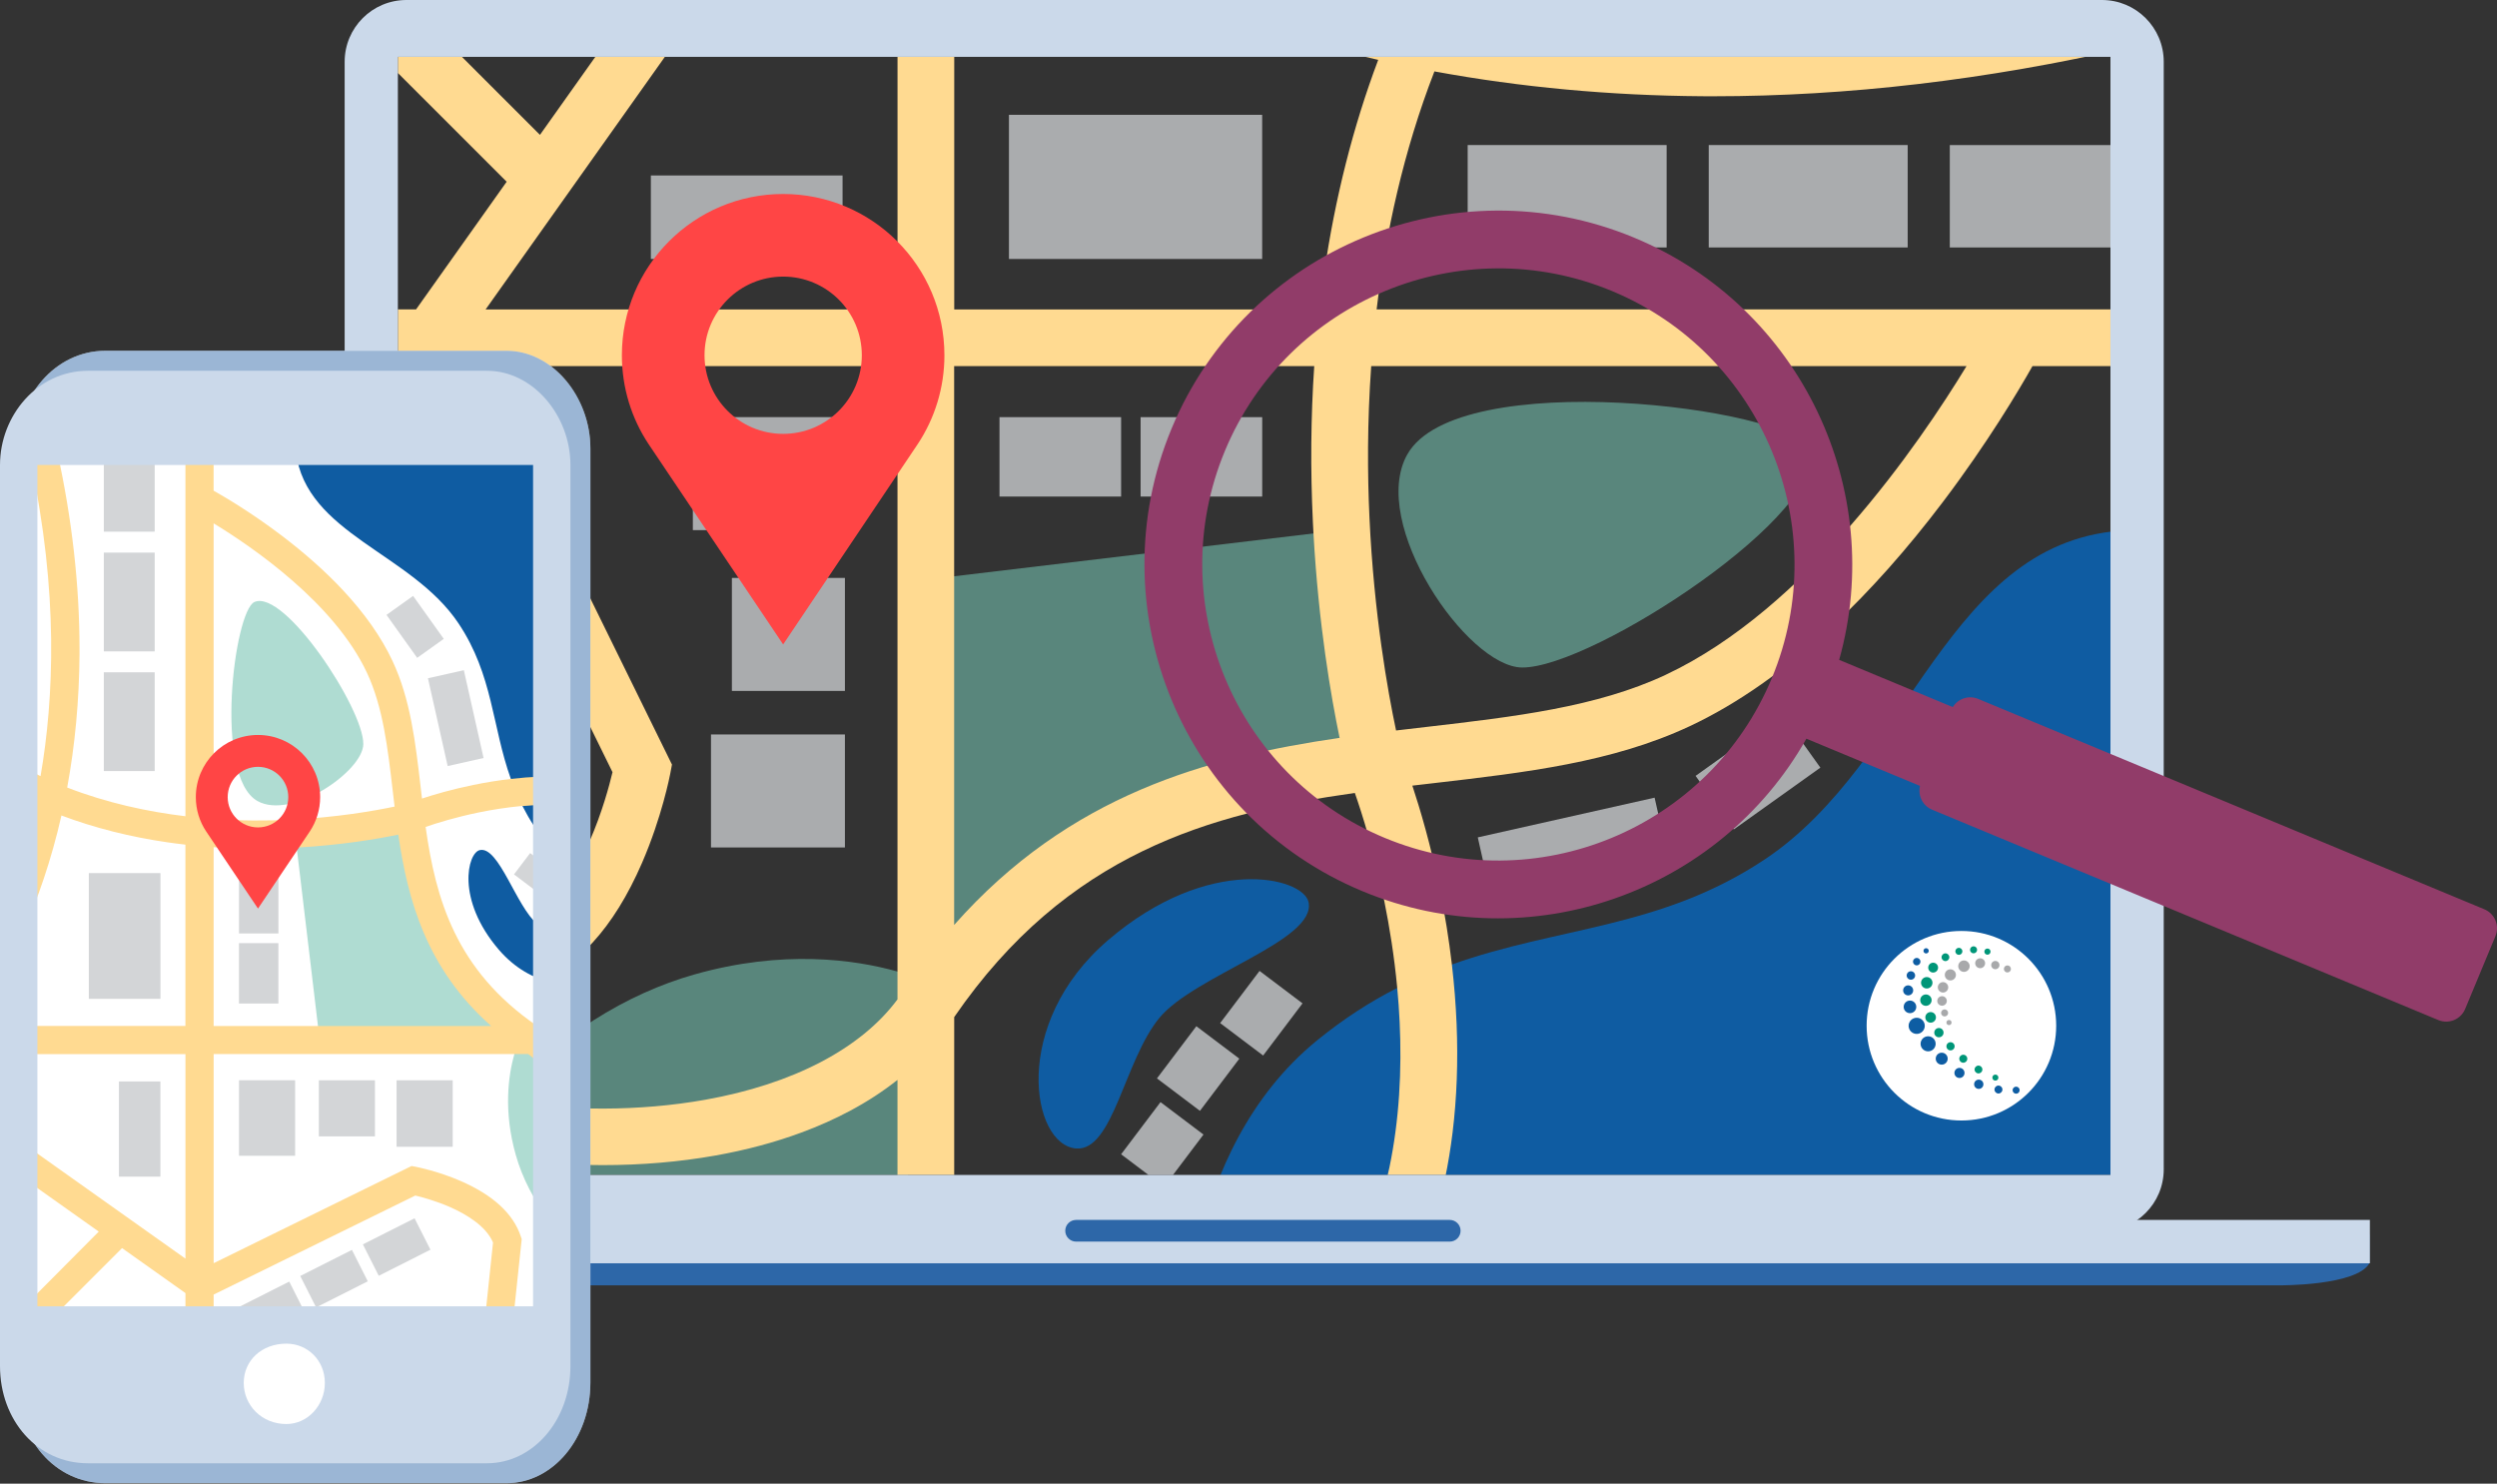 <svg xmlns="http://www.w3.org/2000/svg" xmlns:xlink="http://www.w3.org/1999/xlink" id="Layer_2" viewBox="0 0 784.55 466.24"><rect x="0" y="0" width="784.55" height="466.24" fill="#333333" stroke="none"/><defs><style>.cls-1{fill:#ff4545;}.cls-2{fill:#a8a9ab;}.cls-3{stroke-width:4.23px;}.cls-3,.cls-4,.cls-5,.cls-6,.cls-7,.cls-8,.cls-9{stroke-miterlimit:10;}.cls-3,.cls-5,.cls-6,.cls-9{stroke:#1a3b5e;}.cls-3,.cls-10,.cls-8{fill:none;}.cls-11{fill:#fff;}.cls-12{fill:#2d67a8;}.cls-4{stroke-width:2.54px;}.cls-4,.cls-7{fill:#c6c8cb;}.cls-4,.cls-7,.cls-8{stroke:#c6c8cb;}.cls-5{stroke-width:2.88px;}.cls-5,.cls-6,.cls-9{fill:#1a3b5e;}.cls-6{stroke-width:2.85px;}.cls-7{stroke-width:2.01px;}.cls-8{stroke-width:3.22px;}.cls-13{fill:#cbd9ea;}.cls-9{stroke-width:2.16px;}.cls-14{fill:#c8cacd;opacity:.8;}.cls-15{fill:#913c69;}.cls-16{fill:#0e5da3;}.cls-17{fill:#ffda91;}.cls-18{fill:#009678;}.cls-19{fill:#009578;}.cls-20{fill:#0f5ca2;}.cls-21{fill:#76c3b2;opacity:.58;}.cls-22{opacity:.48;}.cls-23{clip-path:url(#clippath);}</style><clipPath id="clippath"><rect class="cls-10" x="125.01" y="17.87" width="538.09" height="351.34"></rect></clipPath></defs><g id="GIS"><g class="cls-23"><path class="cls-21" d="M295.43,310.35l-3.37,19.51-10.08,58.3-.52,2.99h-148.23c3.19-10.73,7.6-20.49,12.91-29.27,3.47-5.74,7.32-11.07,11.47-15.98h0c17.28-20.5,39.65-33.73,60.47-39.65,27.94-7.94,50.5-4.71,63.9-.95,1.84.52,3.51,1.04,5,1.55,5.47,1.87,8.45,3.5,8.45,3.5Z"></path><path class="cls-21" d="M290.88,182.15v122.91s31.88-33.25,66.71-47.5c34.83-14.25,70.63-17.71,70.63-17.71l-6.66-73.28-130.68,15.58Z"></path><path class="cls-20" d="M671.02,166.6v224.56h-294.56c5.35-22.34,16.08-46.83,37.24-64.13,8.55-6.99,16.97-12.34,25.29-16.57,5.77-2.93,11.48-5.33,17.16-7.36,33.48-11.97,65.63-11.24,98.38-33.07,46.31-30.88,57.26-101.11,114.13-103.4.8-.03,1.59-.04,2.38-.03Z"></path><rect class="cls-14" x="217.69" y="131.08" width="47.78" height="35.51"></rect><rect class="cls-14" x="223.39" y="230.8" width="42.08" height="35.51"></rect><rect class="cls-14" x="229.96" y="181.61" width="35.51" height="35.51"></rect><rect class="cls-14" x="204.5" y="55.14" width="60.23" height="26.24"></rect><rect class="cls-14" x="317.01" y="36.08" width="79.56" height="45.3"></rect><rect class="cls-14" x="461.14" y="45.58" width="62.51" height="32.18"></rect><rect class="cls-14" x="536.88" y="45.58" width="62.51" height="32.18"></rect><rect class="cls-14" x="612.62" y="45.58" width="58.4" height="32.18"></rect><polygon class="cls-14" points="138.09 162.9 118.21 172.93 110.17 157 110.17 135.95 121.58 130.19 138.09 162.9"></polygon><rect class="cls-14" x="121.58" y="180.05" width="36.64" height="22.26" transform="translate(247.52 -19.86) rotate(63.21)"></rect><rect class="cls-14" x="141.58" y="219.67" width="36.64" height="22.26" transform="translate(293.88 -15.95) rotate(63.21)"></rect><rect class="cls-14" x="314.04" y="131.09" width="38.21" height="24.95"></rect><rect class="cls-14" x="358.37" y="131.09" width="38.21" height="24.95"></rect><path class="cls-20" d="M338.12,360.9c-14.08-1.08-20.69-39.18,10.09-65.51,31.75-27.16,61.14-19.65,62.91-11.99,2.79,12.09-35.83,23.07-46.86,36.48-11.03,13.41-14.51,41.91-26.13,41.02Z"></path><rect class="cls-14" x="356.73" y="349.36" width="16.92" height="20.54" transform="translate(290.41 -147.43) rotate(37.05)"></rect><rect class="cls-14" x="368" y="325.51" width="16.92" height="20.54" transform="translate(278.31 -159.03) rotate(37.05)"></rect><rect class="cls-14" x="387.85" y="308.13" width="16.92" height="20.54" transform="translate(271.85 -174.5) rotate(37.05)"></rect><rect class="cls-14" x="466.18" y="256.61" width="56.94" height="23.29" transform="translate(-46.77 114.94) rotate(-12.66)"></rect><rect class="cls-14" x="535.65" y="232.2" width="33.41" height="20.67" transform="translate(-38.13 366.03) rotate(-35.52)"></rect><path class="cls-17" d="M432.53,97.24c2.87-23.96,8.39-49.63,18.16-74.8,27.03,4.98,55.21,7.59,84.1,7.8,1.19,0,2.37.01,3.56.01,42.13,0,85.88-5.14,130.33-15.31-2.32-6.21-6.29-11.63-11.37-15.73-82.76,17.86-150.43,14.86-199.4,6.39,2.33-5,4.63-9.8,6.9-14.39h-19.8c-1.39,2.91-2.78,5.87-4.17,8.87-.31.66-.61,1.33-.91,2.01-4.18-.91-8.19-1.86-12.01-2.82-10.04-2.52-19.3-5.26-27.73-8.06h-47.64c15.89,7.71,39.37,17.31,70.04,25.09,3.46.88,6.93,1.71,10.44,2.51-7.87,20.89-13.58,43.45-17.02,67.31-.54,3.68-1.01,7.39-1.44,11.13h-114.75V-8.79h-17.82v106.03h-129.42L227.81-8.79h-21.84l-36.32,51.17L125.29-1.98c-4.89,3.52-8.87,8.21-11.53,13.66l45.43,45.43-28.47,40.12h-20.54v17.82h19.59l62.68,127.6c-1.01,4.25-3.3,12.79-7.22,21.74-4.45,10.16-11.89,22.9-22.54,27.43l-52.51-5.55v17.91l54.66,5.77,1.83-.61c14.33-4.77,26.12-17.61,35.04-38.15,6.25-14.4,8.76-27.47,8.87-28.01l.55-2.92-61.5-125.21h132.36v199c-11.48,15.47-32.8,26.63-60.4,31.54-20.75,3.69-43.06,3.61-63.96.31-17.35-2.75-33.74-7.73-47.44-14.62v19.64c4.21,1.81,8.61,3.47,13.17,4.98,7.21,2.38,14.83,4.39,22.8,5.99,1.32.27,2.65.52,3.98.76,12.83,2.32,26.13,3.48,39.23,3.48,12.14,0,24.1-1,35.34-3,9.7-1.72,18.76-4.15,27.1-7.24,5.4-1.99,10.49-4.27,15.25-6.81,5.47-2.92,10.45-6.17,14.93-9.73v51.8h17.82v-71.54c35.41-51.52,80.45-64.03,125.88-70.43,2.23,6.39,6.13,18.64,9.29,34.17,1.57,7.78,3.08,17,4.03,27.1,1.31,13.97,1.54,29.61-.59,45.43-.48,3.62-1.1,7.26-1.85,10.89-.54,2.6-1.19,5.26-1.93,7.97-1.43,5.2-3.23,10.58-5.31,16.05-.05.12-.09.23-.13.35h18.97c.04-.12.08-.23.12-.35,1.93-5.61,3.52-10.95,4.75-16.05.36-1.47.68-2.92.98-4.35.98-4.71,1.77-9.56,2.38-14.51,1.33-10.89,1.75-22.33,1.26-34.16-.25-6.11-.75-12.33-1.48-18.63-.91-7.8-2.18-15.72-3.81-23.7-2.83-13.87-6.18-25.18-8.61-32.51,2.24-.26,4.48-.52,6.71-.78,28.87-3.35,56.13-6.51,80.43-17.89,14.96-7.01,30.1-17.64,45-31.6,11.74-11,23.39-24.11,34.62-38.96,13.95-18.45,23.68-34.81,28.08-42.6h32.47v-17.82h-238.49ZM299.79,290.66V115.05h113.14c-1.08,15.98-1.22,32.4-.42,49.11.06,1.16.12,2.31.18,3.46,1.59,28.61,5.54,51.41,8.21,64.25-41.51,6.04-84.89,17.81-121.11,58.79ZM523.31,212.08c-21.67,10.15-47.54,13.15-74.93,16.33-3.22.37-6.47.75-9.74,1.14-2.63-12.42-6.94-36.58-8.35-66.7-.66-13.95-.72-30.22.54-47.81h187.05c-14.83,24.38-50.33,76.31-94.57,97.03Z"></path><path class="cls-21" d="M442.19,142.78c15.74-27.93,120.37-14.65,125.94-1.9,8.35,19.09-67.63,69.06-89.9,68.88-17.29-.14-48.23-45.35-36.05-66.98Z"></path></g><path class="cls-12" d="M48.89,396.84s-1.52,7.07,45.26,7.07h622.06s24.16.19,28.26-6.93v-9.03H48.85l.04,8.88Z"></path><rect class="cls-13" x="49" y="383.35" width="695.61" height="13.63"></rect><path class="cls-1" d="M296.73,111.63c0-27.98-22.69-50.67-50.67-50.67s-50.67,22.69-50.67,50.67c0,10.3,3.07,19.88,8.35,27.87l42.32,63.01,42.32-63.01c5.28-8,8.35-17.57,8.35-27.87ZM246.07,136.34c-13.65,0-24.71-11.06-24.71-24.71s11.06-24.71,24.71-24.71,24.71,11.06,24.71,24.71-11.06,24.71-24.71,24.71Z"></path><path class="cls-13" d="M660.42,0H127.7c-10.72,0-19.41,8.69-19.41,19.41v348.04c0,10.72,8.69,19.41,19.41,19.41h532.73c10.72,0,19.41-8.69,19.41-19.41V19.41c0-10.72-8.69-19.41-19.41-19.41ZM663.11,369.21H125.01V17.87h538.09v351.34Z"></path><path class="cls-12" d="M458.91,386.76c0,1.88-1.53,3.41-3.41,3.41h-117.39c-1.88,0-3.41-1.53-3.41-3.41h0c0-1.88,1.53-3.41,3.41-3.41h117.39c1.88,0,3.41,1.53,3.41,3.41h0Z"></path><path class="cls-15" d="M513.47,74.69c-56.62-23.53-121.83,3.38-145.37,60.01-23.53,56.62,3.38,121.83,60.01,145.37,52.43,21.79,112.2.31,139.45-47.94l35.7,14.84c-.72,3.03.81,6.22,3.79,7.46l159.05,66.11c3.3,1.37,7.08-.19,8.45-3.49l9.51-22.87c1.37-3.3-.19-7.08-3.49-8.45l-159.05-66.11c-2.97-1.23-6.32-.07-7.96,2.58l-35.7-14.84c14.98-53.35-11.95-110.87-64.38-132.66ZM435.08,263.3c-47.38-19.69-69.9-74.26-50.21-121.63,19.69-47.38,74.26-69.9,121.63-50.21,47.38,19.69,69.9,74.26,50.21,121.63-19.69,47.38-74.26,69.9-121.63,50.21Z"></path><path class="cls-11" d="M185.5,140.9v293.53c0,17.65-11.8,31.64-26.33,31.64H33.1c-15.93,0-27.74-13.99-27.74-31.64V140.9c0-16.06,11.81-30.67,27.74-30.67h126.07c14.53,0,26.33,14.61,26.33,30.67ZM173.75,416.76V152.37H18.01v264.39h155.74ZM108.33,440.84c0-7.06-5.4-12.34-12.09-12.34-7.75,0-13.4,5.28-13.4,12.34s5.65,12.91,13.4,12.91c6.69,0,12.09-5.88,12.09-12.91Z"></path><rect class="cls-11" x="18.01" y="152.37" width="155.74" height="264.39"></rect><path class="cls-11" d="M96.24,428.5c6.69,0,12.09,5.28,12.09,12.34s-5.4,12.91-12.09,12.91c-7.75,0-13.4-5.88-13.4-12.91s5.65-12.34,13.4-12.34Z"></path><g class="cls-22"><path class="cls-12" d="M185.5,140.9v293.53c0,17.65-11.8,31.64-26.33,31.64H33.1c-15.93,0-27.74-13.99-27.74-31.64V140.9c0-16.06,11.81-30.67,27.74-30.67h126.07c14.53,0,26.33,14.61,26.33,30.67ZM173.75,416.76V152.37H18.01v264.39h155.74ZM108.33,440.84c0-7.06-5.4-12.34-12.09-12.34-7.75,0-13.4,5.28-13.4,12.34s5.65,12.91,13.4,12.91c6.69,0,12.09-5.88,12.09-12.91Z"></path><rect class="cls-12" x="18.01" y="152.37" width="155.74" height="264.39"></rect><path class="cls-12" d="M96.24,428.5c6.69,0,12.09,5.28,12.09,12.34s-5.4,12.91-12.09,12.91c-7.75,0-13.4-5.88-13.4-12.91s5.65-12.34,13.4-12.34Z"></path></g><rect class="cls-11" x="70.78" y="420.04" width="36.81" height="33.51"></rect><rect class="cls-8" x="35.4" y="221.73" width="22.69" height="22.69"></rect><path class="cls-19" d="M63.01,223.16c-.47.38-.84.88-1.23,1.34-4.71,5.43-9.43,10.86-14.17,16.26l-.28-.25q-5.09-5.31-10.19-10.61l3.15-3.61q3.55,3.7,7.11,7.39c3.69-4.15,7.28-8.4,10.93-12.6.39-.45.77-.89,1.16-1.34.57-.65,1.15-1.28,1.71-1.94q1.66,1.77,3.33,3.54c-.18.22-1.53,1.61-1.55,1.72,0,.05.03.05.04.09Z"></path><rect class="cls-4" x="73.92" y="222.8" width="68.7" height="3.32" rx="1.66" ry="1.66"></rect><rect class="cls-4" x="73.92" y="232.14" width="68.7" height="3.32" rx="1.66" ry="1.66"></rect><rect class="cls-7" x="73.92" y="240.95" width="42.93" height="3.32" rx="1.66" ry="1.66"></rect><rect class="cls-8" x="35.4" y="261.35" width="22.69" height="22.69"></rect><path class="cls-19" d="M63.01,262.72c-.47.38-.84.88-1.23,1.34-4.71,5.43-9.43,10.86-14.17,16.26l-.28-.25q-5.09-5.31-10.19-10.61l3.15-3.61q3.55,3.7,7.11,7.39c3.69-4.15,7.28-8.4,10.93-12.6.39-.45.77-.89,1.16-1.34.57-.65,1.15-1.28,1.71-1.94q1.66,1.77,3.33,3.54c-.18.22-1.53,1.61-1.55,1.72,0,.05.03.05.04.09Z"></path><rect class="cls-4" x="73.92" y="262.36" width="68.7" height="3.32" rx="1.66" ry="1.66"></rect><rect class="cls-4" x="73.92" y="271.7" width="68.7" height="3.32" rx="1.66" ry="1.66"></rect><rect class="cls-7" x="73.92" y="280.5" width="42.93" height="3.32" rx="1.66" ry="1.66"></rect><rect class="cls-8" x="35.4" y="301.01" width="22.69" height="22.69"></rect><path class="cls-19" d="M63.01,302.38c-.47.38-.84.88-1.23,1.34-4.71,5.43-9.43,10.86-14.17,16.26l-.28-.25q-5.09-5.31-10.19-10.61,1.57-1.8,3.15-3.61l7.11,7.39c3.69-4.15,7.28-8.4,10.93-12.6.39-.45.77-.89,1.16-1.34.57-.65,1.15-1.28,1.71-1.94q1.66,1.77,3.33,3.54c-.18.22-1.53,1.61-1.55,1.72,0,.05.03.05.04.09Z"></path><rect class="cls-4" x="73.92" y="302.02" width="68.7" height="3.32" rx="1.66" ry="1.66"></rect><rect class="cls-4" x="73.92" y="311.36" width="68.7" height="3.32" rx="1.66" ry="1.66"></rect><rect class="cls-7" x="73.92" y="320.17" width="42.93" height="3.32" rx="1.66" ry="1.66"></rect><rect class="cls-3" x="46.4" y="348.14" width="85.21" height="49.72" rx="14.6" ry="14.6"></rect><path class="cls-5" d="M47.97,394.5h50l-25.03-26.86-24.99,26.82s.02.03.03.04Z"></path><path class="cls-9" d="M129.43,395.48l-17.46-20.54-17.99,21.16h34.91c.18-.21.36-.41.55-.62Z"></path><circle class="cls-6" cx="99.71" cy="360.79" r="4.28"></circle><path class="cls-11" d="M172.33,146.96v262.49c0,1.99-1.95,3.61-4.36,3.61H11.23c-1.9,0-3.52-1.01-4.11-2.41-.16-.37-.24-.78-.24-1.19V146.96c0-1.99,1.95-3.61,4.36-3.61h156.74c2.41,0,4.36,1.62,4.36,3.61Z"></path><path class="cls-21" d="M173.26,326.17v58.15c-5.44-6.76-9.18-14.22-11.19-21.33-3.95-13.87-2.34-25.08-.47-31.73h0c.25-.92.52-1.75.77-2.49.93-2.71,1.74-4.2,1.74-4.2l9.15,1.58Z"></path><path class="cls-21" d="M100.44,326.85h61.04s-16.51-15.83-23.59-33.13c-7.08-17.29-8.8-35.07-8.8-35.07l-36.39,3.31,7.74,64.9Z"></path><path class="cls-20" d="M173.26,145.7v121.19c-.3-.34-.58-.68-.87-1.03-3.47-4.24-6.13-8.43-8.23-12.56-1.46-2.86-2.64-5.7-3.65-8.52h0c-5.95-16.63-5.58-32.59-16.43-48.86-14.81-22.22-47.85-28.04-51.12-53.86h75.9c2.43,0,4.4,1.63,4.4,3.64Z"></path><rect class="cls-14" x="72.04" y="342.52" width="23.73" height="17.63" transform="translate(-267.43 435.23) rotate(-90)"></rect><rect class="cls-14" x="122.97" y="341.1" width="20.9" height="17.63" transform="translate(-216.5 483.34) rotate(-90)"></rect><rect class="cls-14" x="100.18" y="339.47" width="17.63" height="17.63" transform="translate(-239.29 457.28) rotate(-90)"></rect><rect class="cls-14" x="28.93" y="348.27" width="29.91" height="13.03" transform="translate(-310.9 398.68) rotate(-90)"></rect><rect class="cls-14" x="19.4" y="282.87" width="39.51" height="22.5" transform="translate(-254.96 333.27) rotate(-90)"></rect><rect class="cls-14" x="25.09" y="218.78" width="31.04" height="15.98" transform="translate(-186.16 267.39) rotate(-90)"></rect><rect class="cls-14" x="25.09" y="181.17" width="31.04" height="15.98" transform="translate(-148.55 229.78) rotate(-90)"></rect><rect class="cls-14" x="32.62" y="142.06" width="15.98" height="25.01"></rect><polygon class="cls-14" points="95.86 412.6 93.22 413.93 76.15 413.93 74.64 410.93 90.88 402.73 95.86 412.6"></polygon><rect class="cls-14" x="95.83" y="396.3" width="18.19" height="11.06" transform="translate(-169.83 90.4) rotate(-26.79)"></rect><rect class="cls-14" x="115.51" y="386.37" width="18.19" height="11.06" transform="translate(-163.24 98.2) rotate(-26.79)"></rect><rect class="cls-14" x="71.8" y="299.66" width="18.97" height="12.39" transform="translate(-224.58 387.15) rotate(-90)"></rect><rect class="cls-14" x="71.8" y="277.65" width="18.97" height="12.39" transform="translate(-202.56 365.13) rotate(-90)"></rect><path class="cls-20" d="M173.26,293.16v15.52c-5.45-1.18-11.46-4.32-16.58-10.3-13.49-15.77-9.76-30.36-5.95-31.24,6-1.39,11.46,17.79,18.11,23.27,1.26,1.03,2.78,1.93,4.42,2.75Z"></path><polygon class="cls-14" points="173.26 280.48 173.26 286.99 170.13 284.63 173.26 280.48"></polygon><polygon class="cls-14" points="173.26 273.12 173.26 276.12 169.64 280.92 161.5 274.77 166.57 268.07 173.26 273.12"></polygon><rect class="cls-14" x="129.06" y="219.87" width="28.28" height="11.56" transform="translate(-45.58 414.84) rotate(-102.66)"></rect><rect class="cls-14" x="122.14" y="191.87" width="16.59" height="10.27" transform="translate(45.87 417.61) rotate(-125.52)"></rect><path class="cls-17" d="M164.16,253.3c2.9-.27,5.96-.45,9.1-.49v-8.86c-1.16.01-2.33.04-3.5.09-3.03.12-6.12.37-9.25.73h0c-3.87.45-7.81,1.08-11.77,1.89-6.89,1.41-12.5,3.07-16.15,4.28-.13-1.11-.26-2.23-.39-3.33-1.66-14.34-3.23-27.88-8.89-39.94-3.48-7.43-8.76-14.95-15.69-22.35-5.46-5.83-11.97-11.61-19.35-17.19-9.16-6.93-17.29-11.76-21.16-13.94v-12.13h-8.85v114.44c-11.9-1.43-24.65-4.17-37.15-9.02,2.47-13.43,3.77-27.42,3.87-41.76,0-.59,0-1.18,0-1.77,0-20.03-2.34-40.79-6.97-61.9h-5.6c-1.04.83-2,1.78-2.84,2.82,8.87,41.1,7.38,74.71,3.17,99.02-2.17-1.01-4.27-2.01-6.28-3v9.82c1.17.55,2.35,1.11,3.54,1.66.33.15.66.3,1,.45-.45,2.07-.92,4.07-1.4,5.97-.99,3.95-2.05,7.66-3.14,11.11v24.51c3.67-7.82,8.02-18.87,11.6-32.97.44-1.72.85-3.44,1.24-5.18,10.38,3.91,21.58,6.74,33.42,8.45,1.83.27,3.67.5,5.53.71v56.98H6.48v8.85h51.79v64.27l-51.79-36.76v10.84l24.55,17.42-24.3,24.44c.6,1.42,2.23,2.43,4.15,2.43h5.79l21.68-21.68,19.92,14.14v7.54h8.85v-7.07l63.37-31.13c2.11.5,6.35,1.64,10.8,3.58,5.04,2.21,11.37,5.91,13.62,11.19l-2.47,23.42h8.89l2.59-24.48-.3-.91c-2.37-7.12-8.74-12.97-18.95-17.4-7.15-3.1-13.64-4.35-13.91-4.41l-1.45-.27-62.18,30.54v-65.73h98.82c2.72,2.02,5.18,4.65,7.32,7.82v-16.67h-4.56c-25.58-17.58-31.8-39.95-34.98-62.51,3.17-1.11,9.26-3.04,16.97-4.61,3.87-.78,8.44-1.53,13.46-2ZM67.12,164.46c12.11,7.37,37.9,25,48.18,46.96,5.04,10.76,6.53,23.61,8.11,37.21.19,1.6.37,3.21.57,4.83-6.17,1.3-18.17,3.45-33.12,4.15-6.93.33-15.01.36-23.74-.27v-92.89ZM67.12,322.42v-56.19c7.93.54,16.09.6,24.39.21.58-.03,1.15-.06,1.72-.09h0c14.21-.79,25.53-2.75,31.91-4.08,3,20.61,8.84,42.16,29.19,60.15h-87.21Z"></path><path class="cls-21" d="M80.89,251.71c-13.87-7.81-7.27-59.78-.94-62.54,9.48-4.15,34.3,33.59,34.2,44.64-.07,8.59-22.52,23.95-33.26,17.9Z"></path><path class="cls-1" d="M100.59,250.49c0-10.78-8.74-19.53-19.53-19.53s-19.53,8.74-19.53,19.53c0,3.97,1.18,7.66,3.22,10.74l16.31,24.28,16.31-24.28c2.03-3.08,3.22-6.77,3.22-10.74ZM81.06,260.01c-5.26,0-9.52-4.26-9.52-9.52s4.26-9.52,9.52-9.52,9.52,4.26,9.52,9.52-4.26,9.52-9.52,9.52Z"></path><path class="cls-13" d="M89.98,447.49c-7.75,0-13.4-5.88-13.4-12.92s5.65-12.34,13.4-12.34c6.69,0,12.09,5.28,12.09,12.34s-5.4,12.92-12.09,12.92h0ZM167.49,146.11v264.39H11.75V146.11h155.74ZM153.04,116.52H27.6c-15.85,0-27.6,14.09-27.6,29.59v283.18c0,17.03,11.75,30.53,27.6,30.53h125.43c14.46,0,26.2-13.5,26.2-30.53V146.11c0-15.5-11.74-29.59-26.2-29.59h0Z"></path><circle class="cls-11" cx="616.27" cy="322.33" r="29.78"></circle><path class="cls-18" d="M625.42,299.04c0,.54-.43.97-.97.97s-.97-.43-.97-.97.43-.97.97-.97.97.43.97.97h0Z"></path><path class="cls-18" d="M621.2,298.47c0,.61-.5,1.11-1.11,1.11s-1.11-.5-1.11-1.11.5-1.11,1.11-1.11,1.11.5,1.11,1.11h0Z"></path><path class="cls-18" d="M616.58,298.95c0,.61-.5,1.11-1.11,1.11s-1.11-.5-1.11-1.11.5-1.11,1.11-1.11,1.11.5,1.11,1.11h0Z"></path><path class="cls-18" d="M612.47,300.8c0,.67-.55,1.22-1.22,1.22s-1.22-.55-1.22-1.22.55-1.22,1.22-1.22,1.22.55,1.22,1.22h0Z"></path><path class="cls-18" d="M608.94,304.07c0,.85-.69,1.55-1.55,1.55s-1.55-.69-1.55-1.55.69-1.55,1.55-1.55,1.55.69,1.55,1.55h0Z"></path><path class="cls-18" d="M607.18,308.83c0,1-.81,1.8-1.8,1.8s-1.8-.81-1.8-1.8.81-1.8,1.8-1.8,1.8.81,1.8,1.8h0Z"></path><path class="cls-18" d="M606.91,314.29c0,.99-.8,1.79-1.79,1.79s-1.79-.8-1.79-1.79.8-1.79,1.79-1.79,1.79.8,1.79,1.79h0Z"></path><path class="cls-18" d="M608.27,319.7c0,.92-.75,1.67-1.67,1.67s-1.67-.75-1.67-1.67.75-1.67,1.67-1.67,1.67.75,1.67,1.67h0Z"></path><path class="cls-18" d="M610.66,324.5c0,.81-.65,1.46-1.46,1.46s-1.46-.65-1.46-1.46.65-1.46,1.46-1.46,1.46.65,1.46,1.46h0Z"></path><path class="cls-18" d="M614.14,328.79c0,.71-.58,1.29-1.29,1.29s-1.29-.58-1.29-1.29.58-1.29,1.29-1.29,1.29.58,1.29,1.29h0Z"></path><path class="cls-18" d="M618.12,332.7c0,.7-.57,1.26-1.26,1.26s-1.26-.57-1.26-1.26.57-1.26,1.26-1.26,1.26.57,1.26,1.26h0Z"></path><path class="cls-18" d="M622.86,336.08c0,.68-.55,1.23-1.23,1.23s-1.23-.55-1.23-1.23.55-1.23,1.23-1.23,1.23.55,1.23,1.23h0Z"></path><path class="cls-18" d="M627.89,338.63c0,.52-.42.95-.95.95s-.95-.42-.95-.95.42-.95.95-.95.95.42.95.95h0Z"></path><path class="cls-2" d="M613.18,321.33c0,.45-.36.81-.81.81s-.81-.36-.81-.81.36-.81.81-.81.81.36.81.81h0Z"></path><path class="cls-2" d="M612.1,318.3c0,.61-.5,1.11-1.11,1.11s-1.11-.5-1.11-1.11.5-1.11,1.11-1.11,1.11.5,1.11,1.11h0Z"></path><path class="cls-2" d="M611.68,314.54c0,.83-.67,1.5-1.5,1.5s-1.5-.67-1.5-1.5.67-1.5,1.5-1.5,1.5.67,1.5,1.5h0Z"></path><path class="cls-2" d="M612.13,310.26c0,.91-.74,1.64-1.64,1.64s-1.64-.74-1.64-1.64.74-1.64,1.64-1.64,1.64.74,1.64,1.64h0Z"></path><path class="cls-2" d="M614.55,306.35c0,.97-.78,1.75-1.75,1.75s-1.75-.78-1.75-1.75.78-1.75,1.75-1.75,1.75.78,1.75,1.75h0Z"></path><path class="cls-2" d="M618.87,303.61c0,.99-.81,1.8-1.8,1.8s-1.8-.81-1.8-1.8.81-1.8,1.8-1.8,1.8.81,1.8,1.8h0Z"></path><path class="cls-2" d="M623.72,302.69c0,.86-.7,1.56-1.56,1.56s-1.56-.7-1.56-1.56.7-1.56,1.56-1.56,1.56.7,1.56,1.56h0Z"></path><path class="cls-2" d="M628.23,303.27c0,.72-.58,1.3-1.3,1.3s-1.3-.58-1.3-1.3.58-1.3,1.3-1.3,1.3.58,1.3,1.3h0Z"></path><path class="cls-2" d="M631.83,304.48c0,.61-.5,1.11-1.11,1.11s-1.11-.5-1.11-1.11.5-1.11,1.11-1.11,1.11.5,1.11,1.11h0Z"></path><path class="cls-16" d="M606.01,298.79c0,.46-.37.83-.83.83s-.83-.37-.83-.83.37-.83.83-.83.83.37.83.83h0Z"></path><path class="cls-16" d="M603.4,302.19c0,.65-.52,1.17-1.17,1.17s-1.17-.52-1.17-1.17.52-1.17,1.17-1.17,1.17.52,1.17,1.17h0Z"></path><path class="cls-16" d="M601.73,306.54c0,.74-.6,1.33-1.33,1.33s-1.33-.6-1.33-1.33.6-1.33,1.33-1.33,1.33.6,1.33,1.33h0Z"></path><path class="cls-16" d="M601.12,311.22c0,.87-.71,1.58-1.58,1.58s-1.58-.71-1.58-1.58.71-1.58,1.58-1.58,1.58.71,1.58,1.58h0Z"></path><path class="cls-16" d="M602.09,316.4c0,1.09-.88,1.98-1.98,1.98s-1.98-.88-1.98-1.98.88-1.98,1.98-1.98,1.98.89,1.98,1.98h0Z"></path><path class="cls-16" d="M604.76,322.36c0,1.4-1.14,2.54-2.54,2.54s-2.54-1.14-2.54-2.54,1.14-2.54,2.54-2.54,2.54,1.14,2.54,2.54h0Z"></path><path class="cls-16" d="M608.18,328.01c0,1.31-1.06,2.37-2.37,2.37s-2.37-1.06-2.37-2.37,1.06-2.37,2.37-2.37,2.37,1.06,2.37,2.37h0Z"></path><path class="cls-16" d="M611.96,332.68c0,1.04-.84,1.88-1.88,1.88s-1.88-.84-1.88-1.88.84-1.88,1.88-1.88,1.88.84,1.88,1.88h0Z"></path><path class="cls-16" d="M617.25,337.16c0,.88-.71,1.59-1.59,1.59s-1.59-.71-1.59-1.59.71-1.59,1.59-1.59,1.59.71,1.59,1.59h0Z"></path><path class="cls-16" d="M623.18,340.72c0,.8-.65,1.46-1.46,1.46s-1.46-.65-1.46-1.46.65-1.46,1.46-1.46,1.46.65,1.46,1.46h0Z"></path><path class="cls-16" d="M629.16,342.38c0,.69-.56,1.25-1.25,1.25s-1.25-.56-1.25-1.25.56-1.25,1.25-1.25,1.25.56,1.25,1.25h0Z"></path><path class="cls-16" d="M634.57,342.58c0,.61-.5,1.11-1.11,1.11s-1.11-.5-1.11-1.11.5-1.11,1.11-1.11,1.11.5,1.11,1.11h0Z"></path></g></svg>